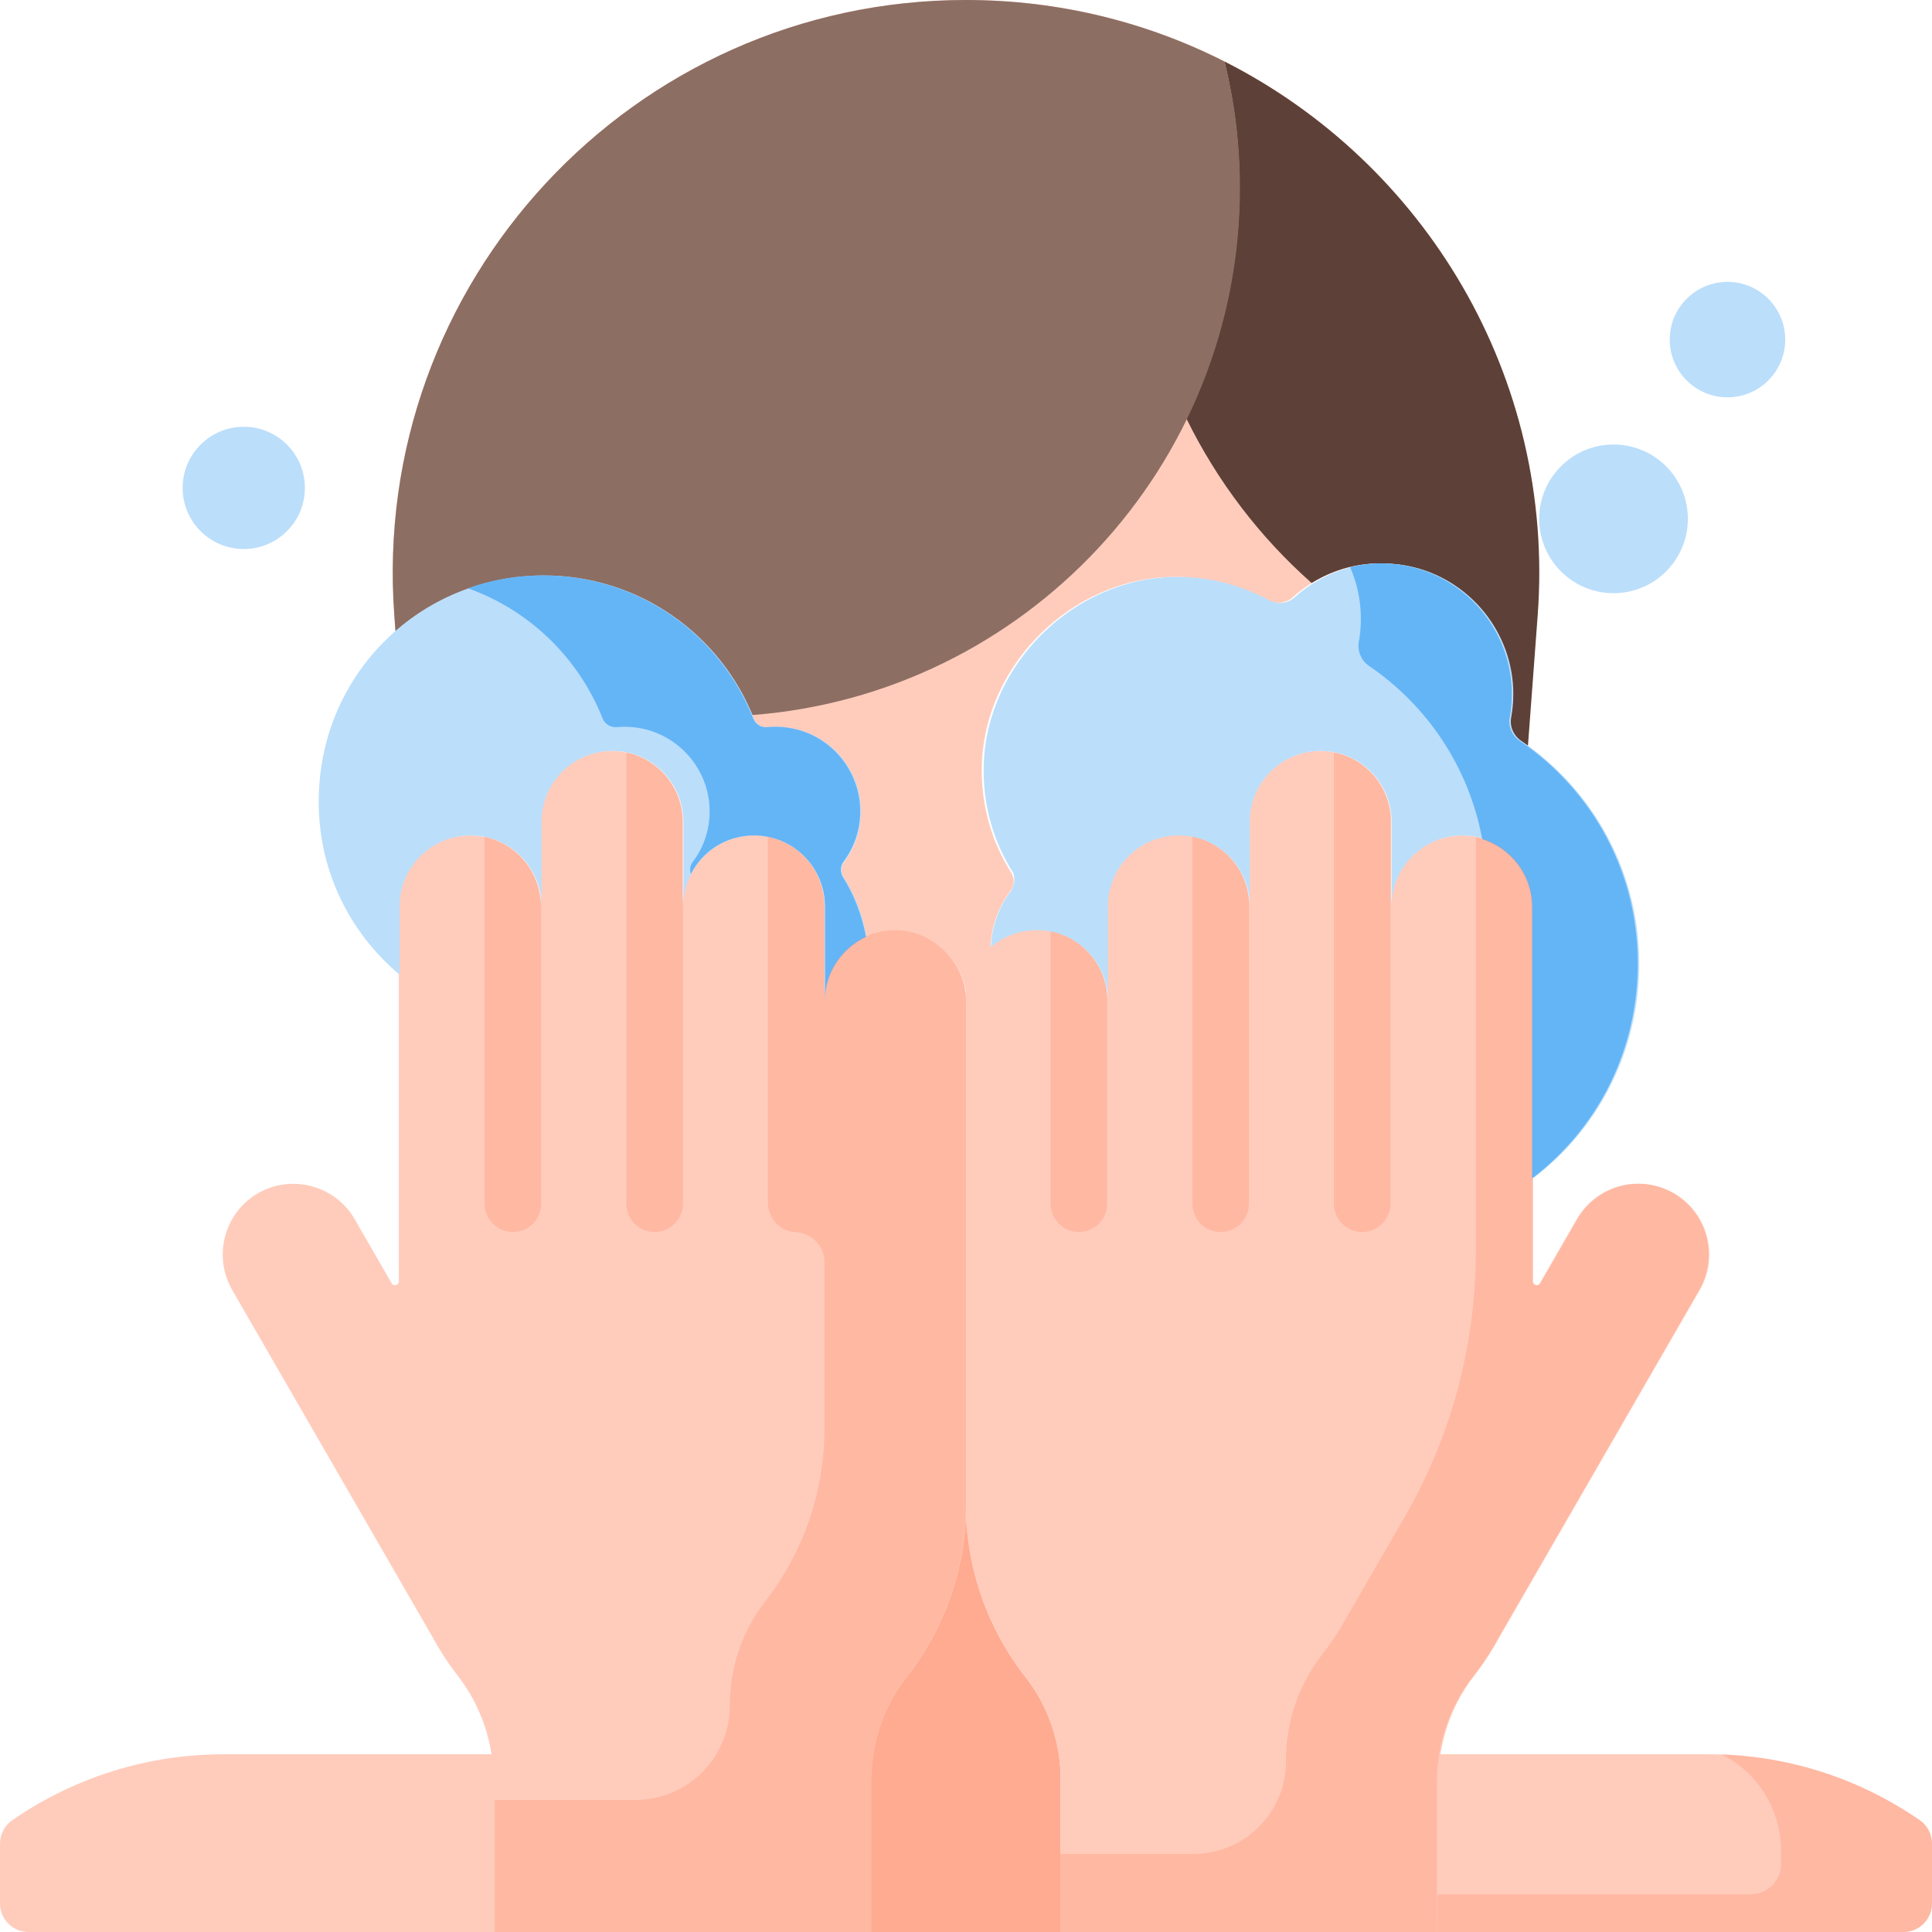 <?xml version="1.0" encoding="utf-8"?>
<!-- Generator: Adobe Illustrator 25.3.1, SVG Export Plug-In . SVG Version: 6.00 Build 0)  -->
<svg version="1.1" id="Capa_1" xmlns="http://www.w3.org/2000/svg" xmlns:xlink="http://www.w3.org/1999/xlink" x="0px" y="0px"
	 viewBox="0 0 512 512" style="enable-background:new 0 0 512 512;" xml:space="preserve">
<style type="text/css">
	.st0{fill:#FFCCBC;}
	.st1{fill:#FFAB91;}
	.st2{opacity:0.3;fill:#FF8A65;}
	.st3{fill:#5D4037;}
	.st4{fill:#8D6E63;}
	.st5{fill:#BBDEFB;}
	.st6{fill:#64B5F6;}
	.st7{opacity:0.3;}
	.st8{fill:#FF8A65;}
</style>
<path class="st0" d="M137.9,471.2c-0.6-3.6-3.7-6.3-7.4-6.3H59.3c-20.2,0-39.6,6.1-56.1,17.5c-2,1.4-3.2,3.7-3.2,6.2v15.9
	c0,4.1,3.4,7.5,7.5,7.5h123.6c2,0,3.9-0.8,5.3-2.2s2.2-3.3,2.2-5.3l0-25C138.6,476.8,138.4,474,137.9,471.2z"/>
<path class="st0" d="M508.8,482.4c-16.5-11.4-35.9-17.5-56.1-17.5h-71.2c-3.7,0-6.8,2.7-7.4,6.3c-0.4,2.8-0.7,5.5-0.7,8.3l0,25
	c0,2,0.8,3.9,2.2,5.3s3.3,2.2,5.3,2.2h123.6c4.1,0,7.5-3.4,7.5-7.5v-15.9C512,486.1,510.8,483.8,508.8,482.4z"/>
<path class="st1" d="M271.9,444.6c-10-12.7-15.9-28.8-15.9-46.2c0,17.4-5.9,33.4-15.9,46.2c-6.1,7.8-9.3,17.5-9.3,27.5l0,40h50.3
	l0-40C281.2,462.1,278,452.4,271.9,444.6z"/>
<path class="st2" d="M508.8,482.4c-15.6-10.8-33.7-16.8-52.7-17.5c0.1,0,0.1,0.1,0.2,0.1c9.7,4.8,15.7,14.8,15.7,25.6v3.3
	c0,4.5-3.6,8.1-8.1,8.1h-90.5v2.3c0,1,0.2,2.1,0.6,3.1c1.2,2.9,4,4.6,6.9,4.6h123.6c4.1,0,7.5-3.4,7.5-7.5v-15.9
	C512,486.1,510.8,483.8,508.8,482.4z"/>
<path class="st0" d="M262.5,251c0.2-5.6,2.2-10.7,5.3-14.9c1.1-1.4,1.1-3.3,0.2-4.8c-5.2-8.2-8.1-18-7.8-28.5
	c0.7-26.7,23.9-49.6,50.6-49.9c9-0.1,17.5,2.1,24.9,6.1c2.2,1.2,5,1,6.9-0.7c6.7-6.1,15.8-9.6,25.7-8.9c16.5,1.1,30,14,32,30.4
	c0.4,3.5,0.3,6.9-0.3,10.2c-0.4,2.4,0.6,4.9,2.6,6.3c0.7,0.5,1.5,1,2.2,1.6l2.6-34.8C414,75,344.3,0,256,0
	C167.7,0,98,75,104.5,163.1l0.3,4.2c10.4-9.1,24-14.6,39-14.6c25.4-0.1,47.2,15.6,55.9,37.9c0.6,1.5,2.1,2.4,3.7,2.3
	c2.2-0.2,4.5-0.1,6.9,0.4c9.7,2.1,17,10.4,17.7,20.3c0.4,5.7-1.3,10.9-4.4,15c-0.9,1.2-0.9,2.8-0.1,4.1c3,4.7,5,10,6,15.8
	c2.4-1.1,5.1-1.8,7.9-1.8l0,0c10.4,0,18.8,8.4,18.8,18.8l0,0C256,259.5,258.5,254.5,262.5,251z"/>
<path class="st0" d="M131.1,512h99.8l0-40c0-9.9,3.2-19.7,9.3-27.5c10-12.7,15.9-28.8,15.9-46.2V265.2c0-10.4-8.4-18.8-18.8-18.8
	l0,0c-10.4,0-18.8,8.4-18.8,18.8v59v-84.1c0-10.4-8.4-18.8-18.8-18.8l0,0c-10.4,0-18.8,8.4-18.8,18.8v84.1V217.8
	c0-10.4-8.4-18.8-18.8-18.8l0,0c-10.4,0-18.8,8.4-18.8,18.8v106.5v-84.1c0-10.4-8.4-18.8-18.8-18.8l0,0c-10.4,0-18.8,8.4-18.8,18.8
	v99.4c0,1-1.4,1.4-1.9,0.5l-9.8-17c-5.2-9-16.7-12-25.6-6.9l0,0c-9,5.2-12,16.7-6.9,25.6l53.1,92c2,3.7,4.3,7.2,6.8,10.4
	c6.1,7.9,9.4,17.7,9.4,27.7L131.1,512z"/>
<path class="st0" d="M380.9,512h-99.8l0-40c0-9.9-3.2-19.7-9.3-27.5c-10-12.7-15.9-28.8-15.9-46.2V265.2c0-10.4,8.4-18.8,18.8-18.8
	l0,0c10.4,0,18.8,8.4,18.8,18.8v59v-84.1c0-10.4,8.4-18.8,18.8-18.8l0,0c10.4,0,18.8,8.4,18.8,18.8v84.1V217.8
	c0-10.4,8.4-18.8,18.8-18.8l0,0c10.4,0,18.8,8.4,18.8,18.8v106.5v-84.1c0-10.4,8.4-18.8,18.8-18.8l0,0c10.4,0,18.8,8.4,18.8,18.8
	v99.4c0,1,1.4,1.4,1.9,0.5l9.8-17c5.2-9,16.7-12,25.6-6.9l0,0c9,5.2,12,16.7,6.9,25.6l-53.1,92c-2,3.7-4.3,7.2-6.8,10.4
	c-6.1,7.9-9.4,17.7-9.4,27.7L380.9,512z"/>
<path class="st3" d="M347.6,154.5c6-3.7,13.1-5.7,20.8-5.1c16.5,1.1,30,14,32,30.4c0.4,3.5,0.3,6.9-0.3,10.2
	c-0.4,2.4,0.6,4.9,2.6,6.3c0.7,0.5,1.5,1,2.2,1.6l2.6-34.8c4.7-63.4-30.1-120-83-146.8c2.6,10.7,4,21.9,4,33.4
	c0,22-5.1,42.7-14.1,61.2C322.6,127.6,333.9,142.4,347.6,154.5z"/>
<path class="st4" d="M324.5,16.3C304,5.9,280.7,0,256,0C167.7,0,98,75,104.5,163.1l0.3,4.2c10.4-9.1,24-14.6,39-14.6
	c25-0.1,46.4,15.1,55.5,36.8c72.3-5.5,129.3-65.9,129.3-139.7C328.6,38.2,327.2,27,324.5,16.3z"/>
<path class="st5" d="M267.9,236.1c-3.1,4.2-5.1,9.3-5.3,14.9c3.3-2.8,7.5-4.5,12.2-4.5l0,0c10.4,0,18.8,8.4,18.8,18.8v-25.1
	c0-10.4,8.4-18.8,18.8-18.8l0,0c10.4,0,18.8,8.4,18.8,18.8v-22.4c0-10.4,8.4-18.8,18.8-18.8l0,0c10.4,0,18.8,8.4,18.8,18.8v22.4
	c0-10.4,8.4-18.8,18.8-18.8l0,0c10.4,0,18.8,8.4,18.8,18.8v72c16.6-12.6,27.4-32.4,28-55c0.6-25.3-11.9-47.7-31.3-60.9
	c-2-1.4-3.1-3.8-2.6-6.3c0.6-3.3,0.7-6.7,0.3-10.2c-2-16.4-15.5-29.3-32-30.4c-9.9-0.7-19,2.8-25.7,8.9c-1.9,1.7-4.7,2-6.9,0.7
	c-7.4-4-15.9-6.2-24.9-6.1c-26.7,0.3-49.9,23.2-50.6,49.9c-0.3,10.5,2.6,20.3,7.8,28.5C269,232.8,268.9,234.7,267.9,236.1z"/>
<path class="st6" d="M402.7,196.3c-2-1.4-3.1-3.8-2.6-6.3c0.6-3.3,0.7-6.7,0.3-10.2c-2-16.4-15.5-29.3-32-30.4
	c-3.7-0.3-7.2,0.1-10.6,0.9c1.3,3,2.2,6.2,2.6,9.6c0.4,3.5,0.3,6.9-0.3,10.2c-0.4,2.4,0.6,4.9,2.6,6.3c15.5,10.5,26.6,26.9,30.1,46
	c7.6,2.4,13.2,9.5,13.2,17.9v72c16.6-12.6,27.4-32.4,28-55C434.7,231.8,422.1,209.4,402.7,196.3z"/>
<path class="st5" d="M105.9,258.3v-18.1c0-10.4,8.4-18.8,18.8-18.8l0,0c10.4,0,18.8,8.4,18.8,18.8v-22.4c0-10.4,8.4-18.8,18.8-18.8
	l0,0c10.4,0,18.8,8.4,18.8,18.8v22.4c0-10.4,8.4-18.8,18.8-18.8l0,0c10.4,0,18.8,8.4,18.8,18.8v25.1c0-7.5,4.5-14,10.9-17
	c-0.9-5.7-3-11-6-15.8c-0.8-1.3-0.8-2.9,0.1-4.1c3.1-4.1,4.8-9.4,4.4-15c-0.7-9.9-8-18.3-17.7-20.3c-2.4-0.5-4.7-0.6-6.9-0.4
	c-1.6,0.2-3.1-0.8-3.7-2.3c-8.8-22.3-30.5-38-55.9-37.9c-32.5,0.2-58.6,25.8-59.4,58.2C83.9,229.9,92.4,247,105.9,258.3z"/>
<path class="st6" d="M223.4,232.5c-0.8-1.3-0.8-2.9,0.1-4.1c3.1-4.1,4.8-9.4,4.4-15c-0.7-9.9-8-18.3-17.7-20.3
	c-2.4-0.5-4.7-0.6-6.9-0.4c-1.6,0.2-3.1-0.8-3.7-2.3c-8.8-22.3-30.5-38-55.9-37.9c-6.9,0-13.6,1.2-19.7,3.4
	c16.3,5.8,29.3,18.4,35.7,34.5c0.6,1.5,2.1,2.4,3.7,2.3c2.2-0.2,4.5-0.1,6.9,0.4c9.7,2.1,17,10.4,17.7,20.3c0.4,5.7-1.3,10.9-4.4,15
	c-0.7,0.9-0.9,2.1-0.5,3.2c3.1-6.1,9.4-10.2,16.7-10.2c10.4,0,18.8,8.4,18.8,18.8v25.1c0-7.5,4.5-14,10.9-17
	C228.4,242.5,226.4,237.2,223.4,232.5z"/>
<circle class="st5" cx="427.6" cy="137.5" r="19.7"/>
<circle class="st5" cx="457.8" cy="90" r="15.3"/>
<circle class="st5" cx="64.6" cy="129.3" r="16.2"/>
<g class="st7">
	<path class="st8" d="M237.2,246.5c-10,0-18.2,7.9-18.7,17.8l0,0c0,0.3,0,0.6,0,1v-25.1c0-9.1-6.4-16.6-15-18.4v96.9
		c0,4,3,7.5,7,7.8c0.1,0,0.1,0,0.2,0c4.3,0.2,7.8,3.6,7.8,8v43.9c0,17.4-5.9,33.4-15.8,46.1c-6.1,7.8-9.3,17.6-9.3,27.5l0,0
		c0,13.8-11.2,25-25,25h-37.3l0,35h99.8l0-40c0-10,3.2-19.7,9.3-27.5c9.9-12.7,15.8-28.7,15.8-46.1V265.7
		C256,255.4,247.6,246.5,237.2,246.5z"/>
	<path class="st8" d="M173.5,326.5c4.1,0,7.5-3.4,7.5-7.5V217.7c0-9-6.5-16.6-15-18.3V319C166,323.2,169.3,326.5,173.5,326.5z"/>
	<path class="st8" d="M143.4,319l0-78.9c0-9.1-6.4-16.6-15-18.4V319c0,4.1,3.4,7.5,7.5,7.5C140.1,326.5,143.4,323.2,143.4,319z"/>
</g>
<g class="st7">
	<path class="st8" d="M443.4,316.2L443.4,316.2c-9-5.2-20.4-2.1-25.6,6.9l-9.8,17c-0.5,0.9-1.9,0.5-1.9-0.5v-99.4
		c0-9.1-6.4-16.6-15-18.4v109.9c0,24.7-6.5,49-18.9,70.4l-15.1,26.1c-2,3.7-4.3,7.2-6.9,10.5c-6.1,7.9-9.4,17.6-9.4,27.6v0.5
		c0,13.5-11,24.5-24.5,24.5h-35.3l0,20.8h99.8l0-40c0-10,3.3-19.7,9.4-27.6c2.6-3.3,4.9-6.8,6.9-10.5l53.1-92
		C455.5,332.9,452.4,321.4,443.4,316.2z"/>
	<path class="st8" d="M293.4,319v-55.4c-0.7-8.4-6.9-15.2-15-16.8V319c0,4.1,3.4,7.5,7.5,7.5S293.4,323.2,293.4,319z"/>
	<path class="st8" d="M323.5,326.5c4.1,0,7.5-3.4,7.5-7.5v-79.8c-0.4-8.7-6.7-15.8-15-17.5V319C316,323.2,319.3,326.5,323.5,326.5z"
		/>
	<path class="st8" d="M361,326.5c4.1,0,7.5-3.4,7.5-7.5V216.7c-0.5-8.6-6.7-15.7-15-17.3V319C353.5,323.2,356.9,326.5,361,326.5z"/>
</g>
</svg>
